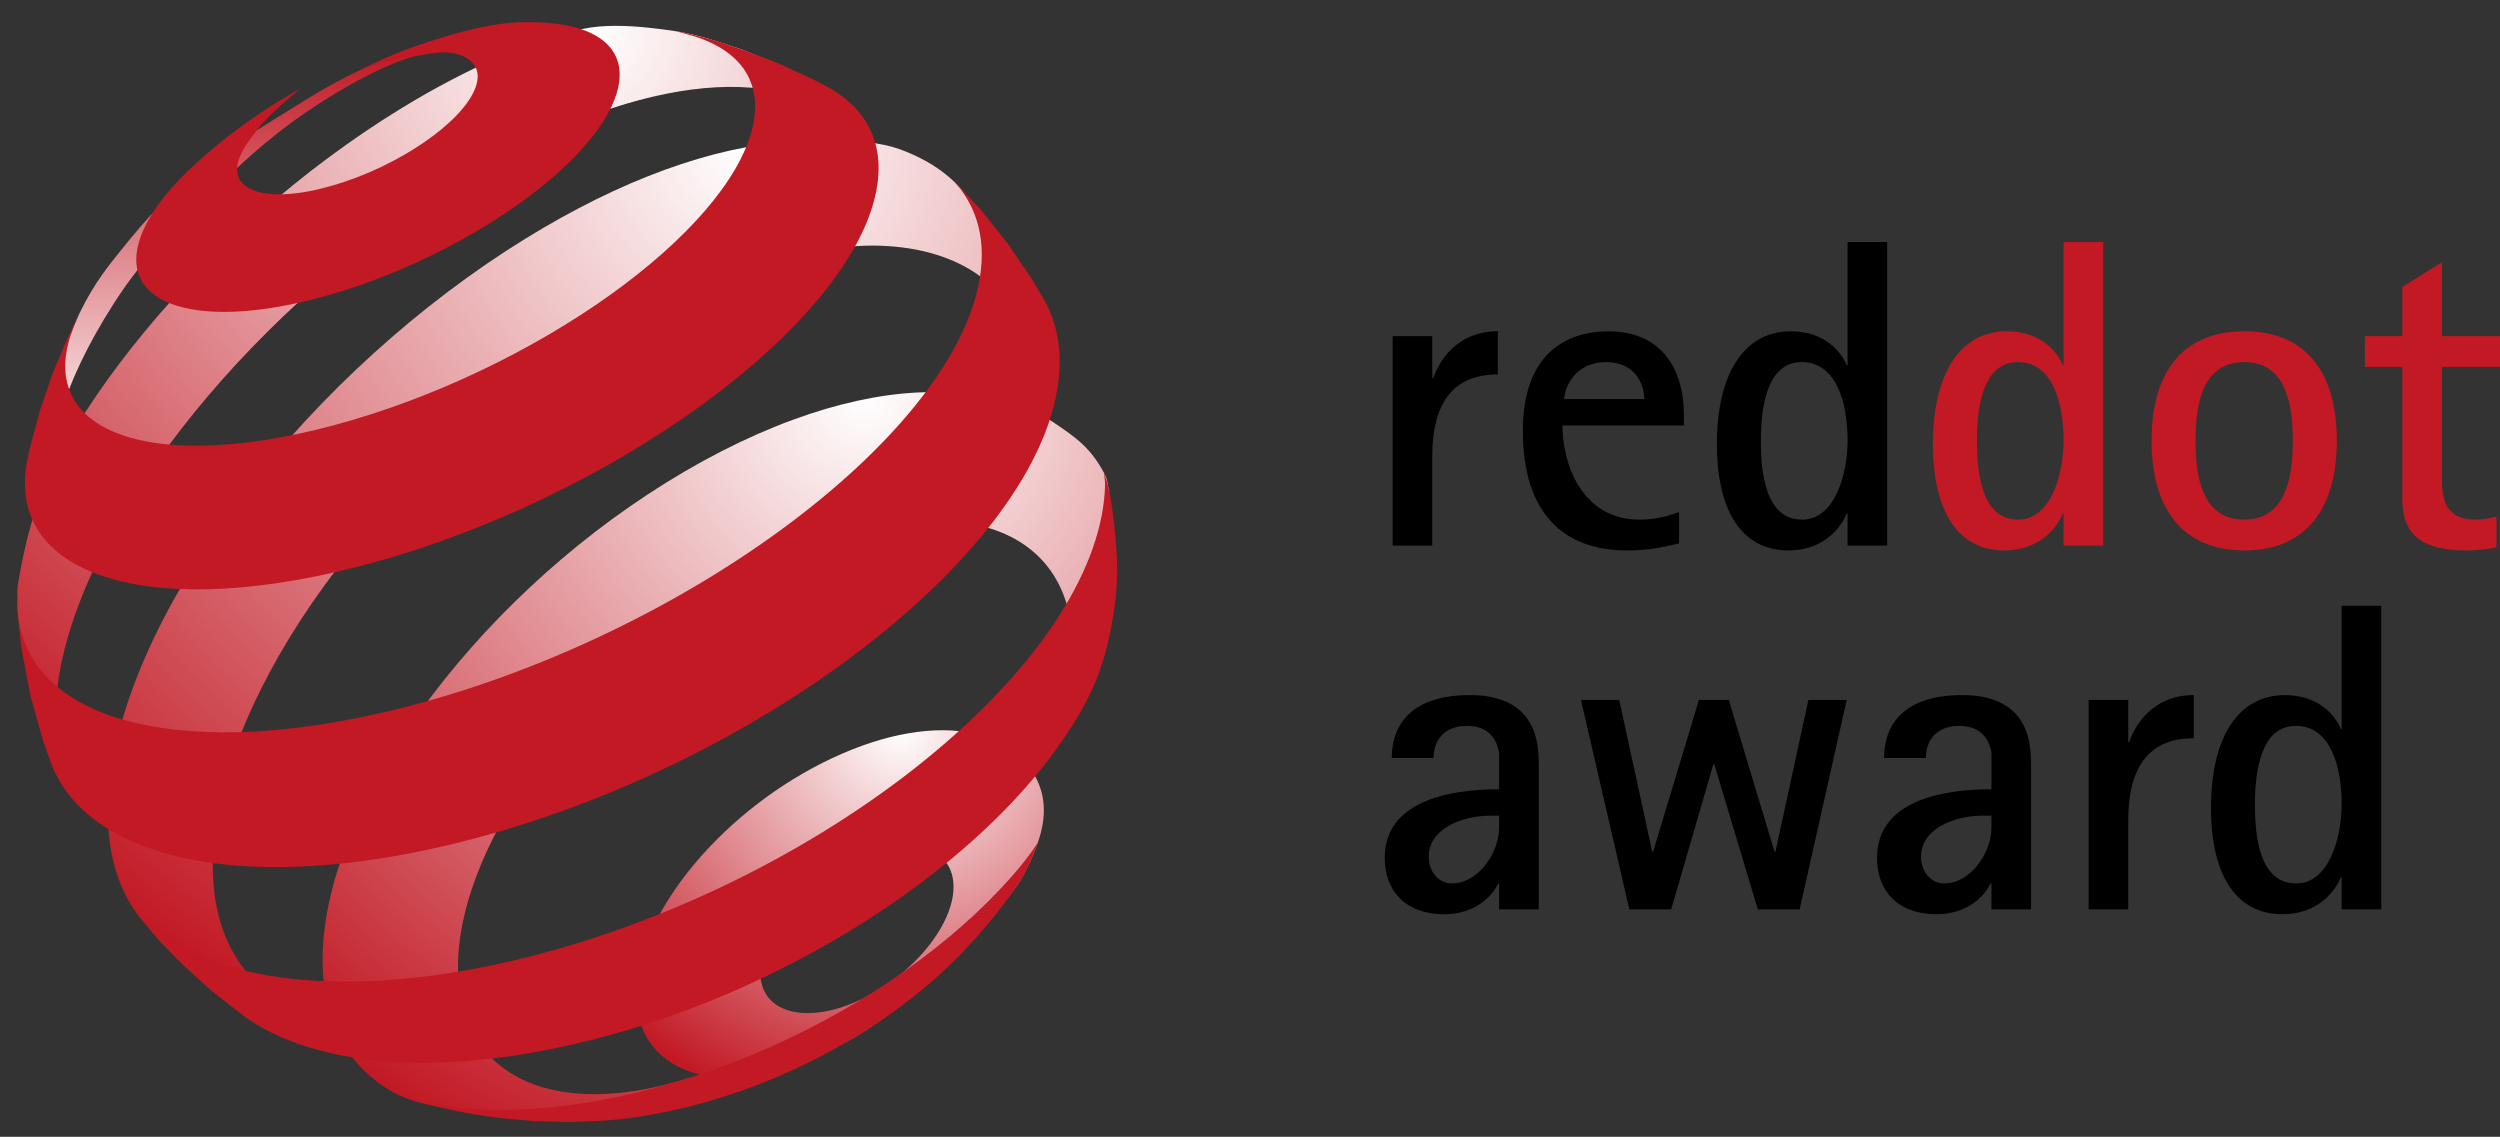 <?xml version="1.0" encoding="utf-8"?>
<!-- Generator: Adobe Illustrator 16.0.4, SVG Export Plug-In . SVG Version: 6.00 Build 0)  -->
<!DOCTYPE svg PUBLIC "-//W3C//DTD SVG 1.1//EN" "http://www.w3.org/Graphics/SVG/1.1/DTD/svg11.dtd">
<svg version="1.1" id="Ebene_1" xmlns="http://www.w3.org/2000/svg" xmlns:xlink="http://www.w3.org/1999/xlink" x="0px" y="0px"
	 width="455.6px" height="207.176px" viewBox="0 0 455.6 207.176" enable-background="new 0 0 455.6 207.176" xml:space="preserve">
<rect x="0" y="0" width="455.6" height="207.176" fill="#333333" stroke="none"/>
<g>
	<g>
		<g>
			<defs>
				<rect id="SVGID_1_" x="3.153" y="4.032" width="452.447" height="200.44"/>
			</defs>
			<clipPath id="SVGID_2_">
				<use xlink:href="#SVGID_1_"  overflow="visible"/>
			</clipPath>
			<path clip-path="url(#SVGID_2_)" d="M253.797,61.26h7.218v7.7h0.159c1.043-3.053,4.248-8.587,11.785-8.587v7.863
				c-6.492,0-11.944,3.284-11.944,14.995v16.196h-7.218V61.26z"/>
		</g>
		<g>
			<defs>
				<rect id="SVGID_3_" x="3.153" y="4.032" width="452.447" height="200.44"/>
			</defs>
			<clipPath id="SVGID_4_">
				<use xlink:href="#SVGID_3_"  overflow="visible"/>
			</clipPath>
			<path clip-path="url(#SVGID_4_)" d="M299.658,72.722c0-2.398-1.445-6.732-6.974-6.732c-5.936,0-7.621,5.054-7.621,6.732H299.658z
				 M305.996,99.028c-3.131,0.723-5.375,1.282-9.543,1.282c-11.547,0-18.929-6.817-18.929-21.809
				c0-16.359,10.668-18.125,15.56-18.125c9.304,0,13.791,6.335,13.791,15.315v1.845h-22.133c0,7.138,3.61,17.161,14.036,17.161
				c3.287,0,5.531-0.804,7.218-1.364V99.028z"/>
		</g>
		<g>
			<defs>
				<rect id="SVGID_5_" x="3.153" y="4.032" width="452.447" height="200.44"/>
			</defs>
			<clipPath id="SVGID_6_">
				<use xlink:href="#SVGID_5_"  overflow="visible"/>
			</clipPath>
			<path clip-path="url(#SVGID_6_)" d="M328.438,94.697c5.854,0,8.263-8.1,8.263-14.435c0-6.654-1.927-14.272-8.341-14.272
				c-5.612,0-7.459,6.336-7.459,14.354C320.901,86.12,321.707,94.697,328.438,94.697 M336.701,93.575h-0.162
				c-0.804,2.169-3.927,6.736-10.586,6.736c-9.297,0-13.07-8.423-13.07-19.326c0-12.667,4.812-20.611,13.478-20.611
				c6.332,0,9.295,3.935,10.18,6.176h0.162V44.099h7.217v55.329h-7.217L336.701,93.575L336.701,93.575z"/>
		</g>
		<g>
			<defs>
				<rect id="SVGID_7_" x="3.153" y="4.032" width="452.447" height="200.44"/>
			</defs>
			<clipPath id="SVGID_8_">
				<use xlink:href="#SVGID_7_"  overflow="visible"/>
			</clipPath>
			<path clip-path="url(#SVGID_8_)" fill="#C21924" d="M367.808,94.697c5.854,0,8.26-8.1,8.26-14.435
				c0-6.654-1.922-14.272-8.34-14.272c-5.615,0-7.457,6.336-7.457,14.354C360.271,86.12,361.069,94.697,367.808,94.697
				 M376.065,93.575h-0.162c-0.797,2.169-3.928,6.736-10.579,6.736c-9.304,0-13.074-8.423-13.074-19.326
				c0-12.667,4.812-20.611,13.474-20.611c6.336,0,9.299,3.935,10.182,6.176h0.162V44.099h7.219v55.329h-7.219v-5.853H376.065z"/>
		</g>
		<g>
			<defs>
				<rect id="SVGID_9_" x="3.153" y="4.032" width="452.447" height="200.44"/>
			</defs>
			<clipPath id="SVGID_10_">
				<use xlink:href="#SVGID_9_"  overflow="visible"/>
			</clipPath>
			<path clip-path="url(#SVGID_10_)" fill="#C21924" d="M409.019,94.697c7.782,0,8.823-8.259,8.823-14.354
				c0-6.175-1.041-14.354-8.823-14.354c-7.939,0-8.9,8.178-8.9,14.354C400.117,86.438,401.078,94.697,409.019,94.697
				 M392.101,80.343c0-12.188,5.375-19.97,16.918-19.97c11.471,0,16.844,7.782,16.844,19.97c0,12.029-5.373,19.97-16.844,19.97
				C397.476,100.313,392.101,92.372,392.101,80.343"/>
		</g>
		<g>
			<defs>
				<rect id="SVGID_11_" x="3.153" y="4.032" width="452.447" height="200.44"/>
			</defs>
			<clipPath id="SVGID_12_">
				<use xlink:href="#SVGID_11_"  overflow="visible"/>
			</clipPath>
			<path clip-path="url(#SVGID_12_)" fill="#C21924" d="M454.961,99.751c-1.844,0.396-3.768,0.559-5.695,0.559
				c-9.221,0-11.465-4.089-11.465-9.303V66.873h-6.815V61.26h6.815v-8.982l7.217-4.489V61.26h10.586v5.613h-10.586v20.366
				c0,3.447,0.479,7.458,6.095,7.458c1.28,0,2.807-0.236,3.85-0.559L454.961,99.751L454.961,99.751z"/>
		</g>
		<g>
			<defs>
				<rect id="SVGID_13_" x="3.153" y="4.032" width="452.447" height="200.44"/>
			</defs>
			<clipPath id="SVGID_14_">
				<use xlink:href="#SVGID_13_"  overflow="visible"/>
			</clipPath>
			<path clip-path="url(#SVGID_14_)" d="M271.756,148.644c-5.688,0-11.385,2.569-11.385,7.459c0,2.969,2.004,4.894,4.17,4.894
				c4.972,0,8.656-5.691,8.656-10.185v-2.168H271.756z M273.196,160.995h-0.155c-0.965,2.084-4.015,5.613-9.86,5.613
				c-7.142,0-10.83-4.33-10.83-10.262c0-10.104,11.147-12.512,20.848-12.512v-6.656c-0.641-3.688-3.123-4.891-5.848-4.891
				c-4.334,0-6.095,2.807-6.095,5.854h-7.623c0-6.096,3.611-11.467,14.275-11.467c12.512,0,12.512,9.381,12.512,12.828v26.221
				h-7.223L273.196,160.995L273.196,160.995z"/>
		</g>
	</g>
	<polygon points="288.11,127.558 295.092,127.558 301.103,155.222 301.267,155.222 309.604,127.558 315.054,127.558 
		323.396,155.222 323.556,155.222 329.562,127.558 336.543,127.558 327.969,165.726 320.349,165.726 312.41,139.269 
		312.248,139.269 304.554,165.726 296.931,165.726 	"/>
	<g>
		<g>
			<defs>
				<rect id="SVGID_15_" x="3.153" y="4.032" width="452.447" height="200.44"/>
			</defs>
			<clipPath id="SVGID_16_">
				<use xlink:href="#SVGID_15_"  overflow="visible"/>
			</clipPath>
			<path clip-path="url(#SVGID_16_)" d="M361.476,148.644c-5.695,0-11.388,2.569-11.388,7.459c0,2.969,2.004,4.894,4.168,4.894
				c4.974,0,8.662-5.691,8.662-10.185v-2.168H361.476z M362.918,160.995h-0.158c-0.967,2.084-4.016,5.613-9.866,5.613
				c-7.138,0-10.826-4.33-10.826-10.262c0-10.104,11.152-12.512,20.852-12.512v-6.656c-0.643-3.688-3.127-4.891-5.857-4.891
				c-4.326,0-6.09,2.807-6.09,5.854h-7.623c0-6.096,3.613-11.467,14.275-11.467c12.51,0,12.51,9.381,12.51,12.828v26.221h-7.215
				L362.918,160.995L362.918,160.995z"/>
		</g>
		<g>
			<defs>
				<rect id="SVGID_17_" x="3.153" y="4.032" width="452.447" height="200.44"/>
			</defs>
			<clipPath id="SVGID_18_">
				<use xlink:href="#SVGID_17_"  overflow="visible"/>
			</clipPath>
			<path clip-path="url(#SVGID_18_)" d="M380.635,127.558h7.216v7.698h0.162c1.04-3.053,4.247-8.584,11.784-8.584v7.861
				c-6.491,0-11.946,3.285-11.946,14.994v16.197h-7.216V127.558z"/>
		</g>
		<g>
			<defs>
				<rect id="SVGID_19_" x="3.153" y="4.032" width="452.447" height="200.44"/>
			</defs>
			<clipPath id="SVGID_20_">
				<use xlink:href="#SVGID_19_"  overflow="visible"/>
			</clipPath>
			<path clip-path="url(#SVGID_20_)" d="M418.476,160.995c5.86,0,8.264-8.1,8.264-14.436c0-6.654-1.924-14.271-8.338-14.271
				c-5.609,0-7.461,6.336-7.461,14.354C410.938,152.417,411.744,160.995,418.476,160.995 M426.738,159.874h-0.16
				c-0.799,2.168-3.93,6.734-10.586,6.734c-9.304,0-13.066-8.424-13.066-19.326c0-12.666,4.808-20.609,13.47-20.609
				c6.331,0,9.303,3.935,10.184,6.175h0.16v-22.449h7.223v55.328h-7.223L426.738,159.874L426.738,159.874z"/>
		</g>
	</g>
	<g>
		<g>
			<defs>
				<path id="SVGID_21_" d="M143.661,184.14c-1.599-0.483-2.884-1.339-3.764-2.522c-0.878-1.179-1.359-2.683-1.353-4.486
					c0.01-1.793,0.502-3.713,1.382-5.648c0.873-1.928,2.131-3.875,3.682-5.732c1.555-1.854,3.398-3.627,5.447-5.203
					c2.05-1.58,4.311-2.973,6.696-4.065c2.388-1.099,4.674-1.793,6.77-2.112c2.106-0.328,4.02-0.273,5.652,0.139
					c1.638,0.414,2.989,1.184,3.952,2.293c0.973,1.115,1.548,2.576,1.637,4.352c0.091,1.787-0.336,3.727-1.176,5.703
					c-0.836,1.984-2.093,4.006-3.676,5.936c-1.59,1.941-3.497,3.795-5.629,5.439c-2.137,1.643-4.5,3.086-6.981,4.195
					c-2.472,1.107-4.832,1.787-6.985,2.061c-0.742,0.098-1.46,0.145-2.152,0.145C145.883,184.627,144.705,184.465,143.661,184.14
					 M165.577,133.629c-4.317,0.74-9.011,2.23-13.893,4.521c-4.861,2.276-9.471,5.134-13.665,8.354
					c-4.193,3.226-7.98,6.832-11.182,10.607c-3.218,3.789-5.863,7.766-7.736,11.715c-1.892,3.979-3.008,7.938-3.15,11.66
					c-0.136,3.762,0.731,6.936,2.44,9.43c1.729,2.529,4.32,4.373,7.585,5.469c3.298,1.097,7.288,1.414,11.766,0.88
					c4.512-0.537,9.293-3.138,14.565-5.481c5.293-2.354,9.353-5.724,13.919-9.242c4.568-3.521,8.586-7.301,11.952-11.441
					c3.349-4.123,6.708-7.295,8.722-11.354c2.432-4.896,3.56-8.47,3.289-12.16c-0.27-3.654-2.168-6.562-4.271-8.797
					c-2.085-2.205-5.154-3.398-8.604-4.148c-1.718-0.375-3.585-0.562-5.571-0.562C169.792,133.077,167.73,133.258,165.577,133.629"
					/>
			</defs>
			<clipPath id="SVGID_22_">
				<use xlink:href="#SVGID_21_"  overflow="visible"/>
			</clipPath>
			
				<radialGradient id="SVGID_23_" cx="-420.948" cy="-20.777" r="3.098" gradientTransform="matrix(23.523 0 0 23.523 10065.978 621.812)" gradientUnits="userSpaceOnUse">
				<stop  offset="0" style="stop-color:#FFFFFF"/>
				<stop  offset="1" style="stop-color:#C21924"/>
			</radialGradient>
			<rect x="115.815" y="133.077" clip-path="url(#SVGID_22_)" fill="url(#SVGID_23_)" width="74.646" height="63.723"/>
		</g>
	</g>
	<g>
		<g>
			<defs>
				<path id="SVGID_24_" d="M9.089,85.355l0.019-0.474C9.102,85.038,9.096,85.198,9.089,85.355 M67.576,11.834
					c-4.901,2.314-7.546,3.672-12.091,6.5c-13.655,8.499-21.771,12.975-31.777,25.23c-4.012,4.917-6.383,7.737-9.175,13.431
					c-1.389,2.837-3.041,7.51-3.041,7.51L10.8,69.749l-1.082,7.092l-0.54,6.357L9.107,84.88c0.023-0.388,0.05-0.784,0.088-1.184
					c0.048-0.562,0.121-1.133,0.213-1.714c0.086-0.584,0.195-1.174,0.319-1.778c0.127-0.596,0.27-1.207,0.431-1.83
					c1.625-6.279,4.406-12.875,8.845-20.27c4.885-8.142,8.605-12.297,15.354-18.89c6.704-6.544,11.16-11.304,19.258-17.244
					c4.924-3.618,16.938-11.188,24.037-12.155c0.512-0.073,0.627-0.103,0.458-0.103C77.335,9.712,70.556,10.428,67.576,11.834"/>
			</defs>
			<clipPath id="SVGID_25_">
				<use xlink:href="#SVGID_24_"  overflow="visible"/>
			</clipPath>
			
				<linearGradient id="SVGID_26_" gradientUnits="userSpaceOnUse" x1="-447.576" y1="-34.885" x2="-444.479" y2="-34.885" gradientTransform="matrix(0 24.426 -24.426 0 -808.434 10942.154)">
				<stop  offset="0" style="stop-color:#C21924"/>
				<stop  offset="1" style="stop-color:#FFFFFF"/>
			</linearGradient>
			<rect x="9.089" y="9.712" clip-path="url(#SVGID_25_)" fill="url(#SVGID_26_)" width="69.189" height="75.643"/>
		</g>
	</g>
	<g>
		<g>
			<defs>
				<path id="SVGID_27_" d="M13.971,145.368l-0.505-0.82C13.626,144.827,13.797,145.099,13.971,145.368 M154.648,23.854
					c-0.353-0.399-0.725-0.78-1.109-1.152L154.648,23.854z M106.27,5.257c-5.264,1.118-8.782,2.353-14.767,4.905
					c-5.914,2.528-12.143,5.758-18.568,9.699c-8.917,5.477-17.443,11.85-25.284,18.721c-7.842,6.878-15.068,14.313-21.341,21.91
					c-6.333,7.669-11.747,15.563-15.878,23.276c-4.203,7.833-5.969,15.554-7.154,22.667c-0.227,1.396-0.029,2.707-0.118,4.008
					c-0.096,1.308,1.12,9.562,2.546,15.529c0.61,2.547,0.914,4.006,1.762,6.483c0.997,2.904,3.112,7.238,3.112,7.238l1.049,1.852
					l1.837,3.002c-0.645-1.108-1.2-2.295-1.661-3.553c-0.579-1.563-1.005-3.24-1.291-5.033c-0.282-1.776-0.418-3.662-0.4-5.662
					c0.019-1.979,0.186-4.059,0.508-6.248c1.129-7.682,4.084-15.938,8.414-24.288c4.255-8.216,9.871-16.588,16.454-24.691
					c6.528-8.02,14.064-15.841,22.273-23.04c8.198-7.198,17.148-13.839,26.542-19.51c7.601-4.591,14.964-8.23,21.927-10.919
					c7.048-2.722,13.71-4.484,19.795-5.283c6.191-0.805,11.796-0.617,16.61,0.599c4.333,1.095,8.023,3.017,10.901,5.782
					l-4.075-4.234l-5.511-4.867l-2.783-2.181l-6.29-2.507c-3.416-1.086-7.612-2.643-12.153-3.294
					c-2.814-0.398-6.649-0.907-10.458-0.91C110.206,4.71,108.149,4.857,106.27,5.257"/>
			</defs>
			<clipPath id="SVGID_28_">
				<use xlink:href="#SVGID_27_"  overflow="visible"/>
			</clipPath>
			
				<radialGradient id="SVGID_29_" cx="-433.566" cy="-21.089" r="3.097" gradientTransform="matrix(54.209 0 0 54.209 23610.711 1149.223)" gradientUnits="userSpaceOnUse">
				<stop  offset="0" style="stop-color:#FFFFFF"/>
				<stop  offset="1" style="stop-color:#C21924"/>
			</radialGradient>
			<rect x="3.05" y="4.71" clip-path="url(#SVGID_28_)" fill="url(#SVGID_29_)" width="151.598" height="140.658"/>
		</g>
	</g>
	<g>
		<g>
			<defs>
				<path id="SVGID_30_" d="M57.268,185.161l-2.275-0.811C55.73,184.644,56.487,184.915,57.268,185.161 M141.386,26.05
					c-7.144,0.74-15.019,2.775-23.329,6.075c-8.192,3.257-16.838,7.771-25.706,13.523c-9.859,6.405-19.135,13.814-27.528,21.769
					c-8.393,7.96-15.984,16.537-22.422,25.274c-6.503,8.822-11.892,17.879-15.778,26.702c-3.965,8.977-6.398,17.777-6.876,25.877
					c-0.18,3.061-0.071,5.92,0.31,8.572c0.381,2.674,1.038,5.129,1.957,7.373c0.93,2.26,2.119,4.297,3.563,6.104
					c1.455,1.82,3.165,3.406,5.112,4.744l6.727,4.281l6.404,3.424l7.095,3.127l4.079,1.455c-2.151-0.869-4.111-1.951-5.867-3.25
					c-2.336-1.721-4.308-3.818-5.886-6.275c-1.558-2.424-2.728-5.199-3.484-8.307c-0.746-3.078-1.077-6.473-0.969-10.188
					c0.223-7.64,2.305-15.922,5.835-24.365c3.476-8.297,8.378-16.812,14.354-25.07c5.925-8.2,12.953-16.218,20.76-23.63
					c7.805-7.41,16.469-14.272,25.707-20.163c9.226-5.883,18.239-10.287,26.694-13.22c8.584-2.982,19.852-5.172,26.993-5.124
					c7.294,0.048,13.652,1.69,18.625,4.979c5.089,3.369,6.061,9.03,7.736,15.905l2.673-0.568l-8.56-22.632l-2.218-4.948
					c-2.982-5.015-7.888-8.29-13.491-10.322c-3.26-1.185-8.045-1.624-12.919-1.624C147.67,25.548,144.329,25.747,141.386,26.05"/>
			</defs>
			<clipPath id="SVGID_31_">
				<use xlink:href="#SVGID_30_"  overflow="visible"/>
			</clipPath>
			
				<radialGradient id="SVGID_32_" cx="-433.755" cy="-20.689" r="3.095" gradientTransform="matrix(57.844 0 0 57.844 25225.953 1223.623)" gradientUnits="userSpaceOnUse">
				<stop  offset="0" style="stop-color:#FFFFFF"/>
				<stop  offset="1" style="stop-color:#C21924"/>
			</radialGradient>
			<rect x="19.566" y="25.548" clip-path="url(#SVGID_31_)" fill="url(#SVGID_32_)" width="168.597" height="159.613"/>
		</g>
	</g>
	<g>
		<g>
			<defs>
				<path id="SVGID_33_" d="M126.68,196.083c1.226-0.41,2.468-0.867,3.725-1.36L126.68,196.083z M130.405,194.722l0.062-0.021
					l0.208-0.086C130.585,194.653,130.493,194.688,130.405,194.722 M130.674,194.616c0.348-0.139,0.7-0.277,1.051-0.424
					L130.674,194.616z M147.547,75.438c-8.284,2.741-17.114,6.905-26.12,12.5c-8.948,5.55-17.296,12.031-24.786,19.029
					c-7.497,7-14.181,14.568-19.764,22.289c-5.621,7.779-10.162,15.769-13.283,23.541c-3.168,7.882-4.894,15.582-4.795,22.648
					c0.059,4.426,0.83,8.355,2.236,11.762c1.434,3.447,3.513,6.353,6.179,8.695c2.701,2.367,5.908,4.289,9.791,5.168
					c3.998,0.906,7.962,1.564,13.032,1.783l1.059-0.029l7.512-0.471l7.35-0.934l3.636-0.646l6.715-1.492l6.486-1.852l1.776-0.578
					l2.11-0.77c-4.94,1.664-9.632,2.692-13.978,3.112c-5.735,0.548-10.852,0.031-15.142-1.479
					c-4.229-1.506-7.642-3.975-10.053-7.354c-2.372-3.332-3.772-7.547-4.011-12.588c-0.269-5.655,0.943-11.838,3.339-18.168
					c2.37-6.265,5.913-12.709,10.36-18.979c4.421-6.236,9.768-12.336,15.782-17.97c6.016-5.625,12.744-10.809,19.966-15.209
					c7.264-4.424,14.378-7.669,21.053-9.742c6.752-2.096,13.079-3.006,18.662-2.719c5.662,0.287,10.579,1.803,14.386,4.558
					c3.872,2.804,6.599,6.882,7.799,12.268c0.594-1.658,4.168-2.888,4.632-4.562c0.471-1.688,0.879-3.387,1.221-5.086
					c0.344-1.702,1.369-11.039,1.449-12.772c-0.355-1.004-0.257-1.915-0.801-2.937c-2.544-4.821-5.148-6.647-9.351-9.476
					c-4.819-3.235-14.057-5.359-21.171-5.504c-0.341-0.006-0.688-0.009-1.034-0.009C163.062,71.467,155.537,72.801,147.547,75.438"
					/>
			</defs>
			<clipPath id="SVGID_34_">
				<use xlink:href="#SVGID_33_"  overflow="visible"/>
			</clipPath>
			
				<radialGradient id="SVGID_35_" cx="-432.05" cy="-20.422" r="3.097" gradientTransform="matrix(49.347 0 0 49.347 21477.945 1080.379)" gradientUnits="userSpaceOnUse">
				<stop  offset="0" style="stop-color:#FFFFFF"/>
				<stop  offset="1" style="stop-color:#C21924"/>
			</radialGradient>
			<rect x="58.701" y="71.467" clip-path="url(#SVGID_34_)" fill="url(#SVGID_35_)" width="143.446" height="131.392"/>
		</g>
	</g>
	<g>
		<g>
			<defs>
				<rect id="SVGID_36_" x="3.153" y="4.032" width="452.447" height="200.44"/>
			</defs>
			<clipPath id="SVGID_37_">
				<use xlink:href="#SVGID_36_"  overflow="visible"/>
			</clipPath>
			<path clip-path="url(#SVGID_37_)" fill="#C21924" d="M112.389,16.989c-0.969,3.206-3.167,6.66-6.323,10.156
				c-3.189,3.532-7.35,7.099-12.187,10.486c-4.865,3.405-10.391,6.614-16.278,9.412c-5.887,2.8-12.099,5.172-18.328,6.911
				c-6.191,1.724-11.774,2.649-16.557,2.849c-4.738,0.193-8.674-0.327-11.635-1.483c-2.927-1.137-4.897-2.894-5.757-5.193
				c-0.851-2.265-0.614-5.06,0.849-8.302c0.443-0.98,0.984-1.975,1.62-2.973c0.628-1.001,1.35-2.005,2.154-3.018
				c0.8-1.004,1.684-2.015,2.643-3.021c0.957-1.007,1.985-2.011,3.084-3.009l2.958-2.592l2.905-2.353l2.754-2.07l2.751-1.929
				l2.708-1.77l2.63-1.6l2.601-1.476c0,0-5.272,4.041-7.875,7.337c-1.458,1.847-2.648,3.462-3.323,5.042
				c-0.681,1.582-0.741,2.925-0.257,4.004c0.486,1.085,1.517,1.896,3.008,2.401c1.501,0.508,3.47,0.708,5.819,0.565
				c2.356-0.145,5.092-0.636,8.11-1.506c3.028-0.867,6.048-2.032,8.911-3.39c2.861-1.358,5.556-2.911,7.941-4.549
				c2.381-1.636,4.447-3.363,6.056-5.075c1.602-1.702,2.754-3.39,3.312-4.962c0.55-1.564,0.47-2.868-0.153-3.886
				c-0.615-1.01-1.758-1.749-3.341-2.172c-1.568-0.43-3.507-0.327-5.8,0.109c-2.249,0.427-4.876,0.614-7.781,1.479
				c-1.874,0.553-2.944,0.97-4.744,1.793c5.5-2.845,8.771-4.195,14.682-6.051c3.821-1.201,6.436-1.9,9.948-2.526
				c4.086-0.731,7.529-0.681,10.632-0.423c3.12,0.261,5.763,0.917,7.825,1.951c2.08,1.047,3.566,2.48,4.346,4.28
				C113.087,12.252,113.152,14.445,112.389,16.989"/>
		</g>
		<g>
			<defs>
				<rect id="SVGID_38_" x="3.153" y="4.032" width="452.447" height="200.44"/>
			</defs>
			<clipPath id="SVGID_39_">
				<use xlink:href="#SVGID_38_"  overflow="visible"/>
			</clipPath>
			<path clip-path="url(#SVGID_39_)" fill="#C21924" d="M189.09,153.698c0,0-1.363,3.701-2.589,5.881
				c-1.143,2.027-3.378,4.902-3.378,4.902s-0.747,0.984-1.237,1.607c-1.372,1.748-3.645,4.389-3.645,4.389l-3.05,3.311
				c-3.15,3.264-6.746,6.412-10.707,9.375c-3.971,2.971-8.3,5.754-12.89,8.26c-4.599,2.509-9.442,4.744-14.451,6.625
				c-4.992,1.875-10.133,3.396-15.309,4.488c-1.019,0.215-2.029,0.41-3.028,0.59c-0.999,0.174-1.982,0.332-2.961,0.474
				c-0.972,0.144-1.936,0.267-2.89,0.362c-0.946,0.107-1.88,0.195-2.806,0.256l-5.655,0.244l-1.242,0.011l-6.049-0.171l-6.147-0.557
				c0,0-1.054-0.133-1.72-0.227c-2.561-0.363-4.001-0.602-6.525-1.125c-2.57-0.533-6.545-1.584-6.545-1.584l-3.289-1.111
				l-0.901-0.432c2.331,0.91,5.362,1.766,8.371,2.221c3.029,0.465,6.262,0.725,9.685,0.773c3.439,0.045,7.062-0.123,10.853-0.523
				c3.799-0.398,7.767-1.031,11.874-1.908c9.411-2.002,18.733-5.109,27.586-9.049c8.861-3.945,17.193-8.695,24.649-13.979
				c7.412-5.25,13.906-10.992,19.174-16.949c1.822-2.061,3.317-3.932,4.843-6.238C189.17,153.54,189.09,153.698,189.09,153.698"/>
		</g>
		<g>
			<defs>
				<rect id="SVGID_40_" x="3.153" y="4.032" width="452.447" height="200.44"/>
			</defs>
			<clipPath id="SVGID_41_">
				<use xlink:href="#SVGID_40_"  overflow="visible"/>
			</clipPath>
			<path clip-path="url(#SVGID_41_)" fill="#C21924" d="M135.043,8.977l6.606,2.482l6.51,2.998l2.299,1.188
				c1.82,0.964,3.41,2.086,4.746,3.363c1.348,1.289,2.435,2.734,3.247,4.333c0.811,1.616,1.342,3.388,1.552,5.314
				c0.216,1.945,0.112,4.043-0.34,6.293c-1.188,5.946-4.668,12.367-9.982,18.881c-5.411,6.626-12.688,13.311-21.323,19.631
				c-8.715,6.385-18.742,12.354-29.49,17.478c-10.758,5.126-22.143,9.367-33.537,12.304c-10.191,2.625-19.437,3.961-27.479,4.145
				c-7.919,0.186-14.627-0.752-19.901-2.672c-5.178-1.882-8.959-4.697-11.162-8.315c-2.161-3.55-2.802-7.857-1.765-12.811
				l0.464-2.108l1.883-7l2.357-6.769l2.418-5.718l2.221-4.667l-0.369,0.943c0.078-0.172-0.09,0.193-0.09,0.193
				c-2.099,4.658-2.524,8.723-1.445,12.08c1.105,3.465,3.815,6.178,7.919,8.005c4.17,1.856,9.773,2.795,16.575,2.67
				c6.887-0.117,14.977-1.325,23.964-3.744c9.062-2.438,18.114-5.852,26.681-9.932c8.569-4.077,16.578-8.783,23.586-13.792
				c6.956-4.975,12.875-10.219,17.339-15.413c4.413-5.119,7.38-10.168,8.544-14.84c0.603-2.414,0.691-4.606,0.31-6.57
				c-0.375-1.944-1.2-3.662-2.434-5.145c-1.227-1.469-2.849-2.709-4.82-3.713c-1.33-0.678-2.814-1.249-4.444-1.706l-2.429-0.653
				c1.054,0.154,1.639,0.266,2.429,0.463c0,0,2.375,0.586,3.877,1.019C131.72,7.818,135.043,8.977,135.043,8.977"/>
		</g>
		<g>
			<defs>
				<rect id="SVGID_42_" x="3.153" y="4.032" width="452.447" height="200.44"/>
			</defs>
			<clipPath id="SVGID_43_">
				<use xlink:href="#SVGID_42_"  overflow="visible"/>
			</clipPath>
			<path clip-path="url(#SVGID_43_)" fill="#C21924" d="M178.887,38.407l4.912,6.167l4.457,6.618l1.994,3.378
				c0.592,1.059,1.1,2.153,1.509,3.309c0.419,1.155,0.744,2.362,0.965,3.617c0.23,1.261,0.36,2.577,0.382,3.94
				c0.024,1.367-0.053,2.783-0.239,4.25c-0.961,7.58-4.717,15.706-10.761,23.902c-6.167,8.365-14.668,16.735-24.885,24.591
				c-10.337,7.944-22.335,15.286-35.287,21.479c-12.967,6.2-26.736,11.176-40.567,14.422c-9.848,2.312-18.988,3.571-27.237,3.871
				c-8.148,0.297-15.394-0.343-21.6-1.812c-6.103-1.443-11.183-3.684-15.116-6.619c-3.862-2.883-6.619-6.432-8.16-10.543
				l-1.56-4.486l-2.133-7.672l-1.498-7.744l-0.313-2.176l-0.427-4.357c-0.056-0.416,0.016,0,0.016,0
				c0.547,4.156,2.282,7.789,5.159,10.812c3.224,3.396,7.844,6.017,13.719,7.735c5.981,1.754,13.235,2.572,21.58,2.326
				c8.467-0.252,18.021-1.598,28.431-4.158c13.032-3.205,26.033-7.973,38.296-13.827c12.261-5.853,23.644-12.727,33.494-20.122
				c9.746-7.316,17.896-15.077,23.875-22.792c5.863-7.57,9.592-15.046,10.691-21.985c0.307-1.948,0.399-3.795,0.291-5.546
				c-0.104-1.739-0.417-3.381-0.914-4.924c-0.488-1.533-1.17-2.967-2.016-4.301c-0.524-0.822-1.111-1.584-1.758-2.334v-0.021
				l4.081,4.295L178.887,38.407z"/>
		</g>
		<g>
			<defs>
				<rect id="SVGID_44_" x="3.153" y="4.032" width="452.447" height="200.44"/>
			</defs>
			<clipPath id="SVGID_45_">
				<use xlink:href="#SVGID_44_"  overflow="visible"/>
			</clipPath>
			<path clip-path="url(#SVGID_45_)" fill="#C21924" d="M203.098,96.025c0.598,6.249,0.793,9.896-0.21,16.093
				c-1.545,9.578-4.042,15.221-9.409,23.021c-5.469,7.941-13.053,15.803-22.213,23.107c-9.258,7.373-20.036,14.104-31.714,19.698
				c-11.685,5.603-24.15,10.011-36.736,12.746c-6.522,1.42-12.722,2.312-18.539,2.72c-5.776,0.403-11.164,0.325-16.107-0.195
				c-4.894-0.512-9.341-1.465-13.295-2.803c-3.912-1.324-7.333-3.037-10.222-5.086l-6.064-4.728l-5.062-4.562
				c0,0-3.449-3.367-5.45-5.707c-1.438-1.677-3.513-4.431-3.513-4.431c-0.359-0.409,0,0,0,0c2.337,2.673,5.212,4.99,8.82,6.894
				c4.218,2.225,9.267,3.883,15.06,4.912c5.869,1.033,12.485,1.414,19.754,1.062c7.342-0.354,15.333-1.453,23.836-3.367
				c13.659-3.071,27.232-7.916,39.983-14.017c12.735-6.098,24.51-13.389,34.624-21.327c10.002-7.854,18.291-16.263,24.27-24.709
				c5.863-8.281,9.456-16.536,10.298-24.287c0.085-0.832,0.145-1.654,0.17-2.462c0.028-0.805-0.097-1.675-0.18-2.41
				c-0.089-0.817,1.022,3.526,1.022,3.526S202.863,93.551,203.098,96.025"/>
		</g>
	</g>
</g>
</svg>
